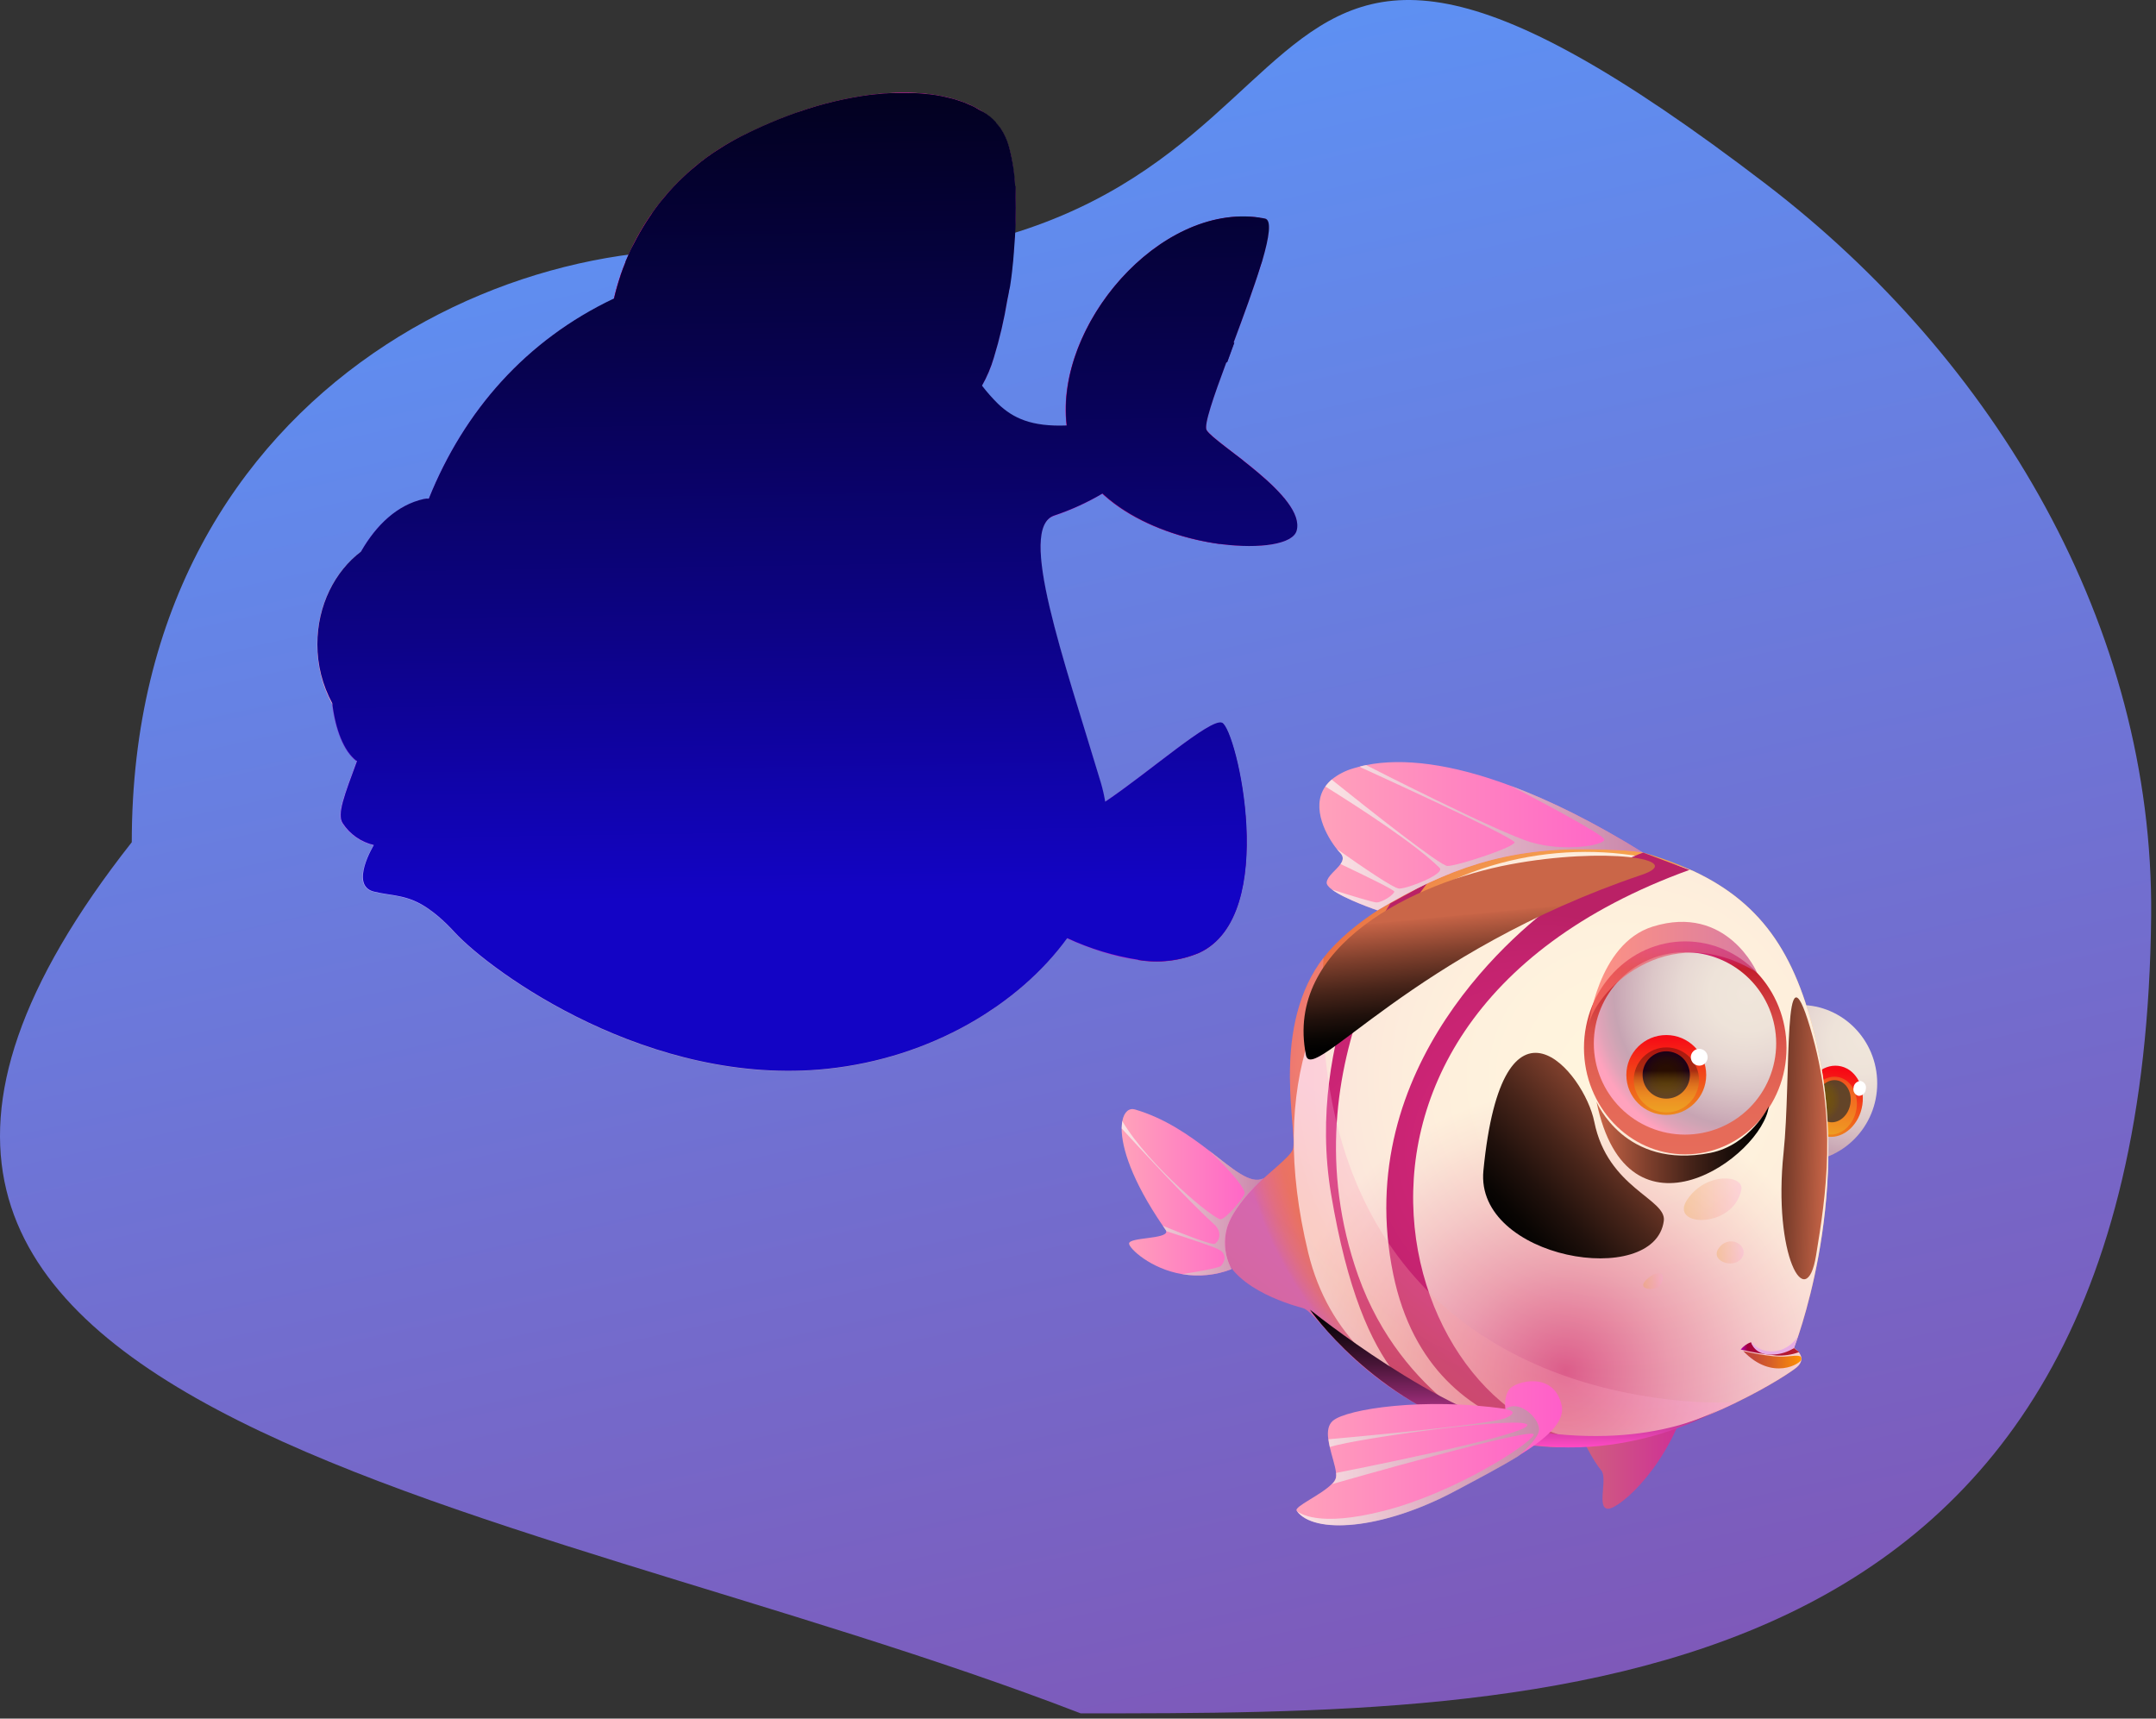 <svg width="335" height="267" viewBox="0 0 335 267" fill="none" xmlns="http://www.w3.org/2000/svg">
<rect x="0" y="0" width="335" height="267" fill="#333333" stroke="none"/>
<path d="M274.344 28.557C310.031 55.848 334.669 97.365 334.246 142.289C333.082 266.187 240.541 266.187 167.921 266.187C77.198 231.173 -50.088 220.457 20.474 130.847C20.474 58.086 85.7 31.148 124.836 40.643C217.255 40.642 181.928 -42.117 274.344 28.557Z" fill="url(#paint0_linear_969_895)"/>
<path fill-rule="evenodd" clip-rule="evenodd" d="M65.829 77.555C50.571 80.984 47.335 114.035 56.15 118.759C63.849 122.889 74.775 75.536 65.829 77.555Z" fill="url(#paint1_linear_969_895)"/>
<path fill-rule="evenodd" clip-rule="evenodd" d="M49.281 100.142C49.281 109.628 55.908 117.311 64.092 117.311C72.276 117.311 78.895 109.605 78.895 100.142C78.895 90.679 72.268 82.973 64.092 82.973C55.916 82.973 49.281 90.663 49.281 100.142Z" fill="url(#paint2_radial_969_895)"/>
<path fill-rule="evenodd" clip-rule="evenodd" d="M53.617 97.791C52.585 103.378 55.058 108.518 59.142 109.266C63.227 110.013 67.372 106.106 68.39 100.519C69.407 94.933 66.949 89.793 62.864 89.037C58.78 88.282 54.642 92.205 53.617 97.791Z" fill="url(#paint3_radial_969_895)"/>
<path fill-rule="evenodd" clip-rule="evenodd" d="M56.633 98.346C56.016 101.66 57.488 104.703 59.908 105.15C62.327 105.597 64.786 103.27 65.394 99.964C66.003 96.658 64.539 93.607 62.119 93.16C59.7 92.713 57.211 95.032 56.633 98.346Z" fill="url(#paint4_radial_969_895)"/>
<path style="mix-blend-mode:screen" opacity="0.3" fill-rule="evenodd" clip-rule="evenodd" d="M66.848 101.544C67.688 97.005 65.661 92.821 62.317 92.205C58.973 91.588 55.59 94.771 54.758 99.317C53.925 103.864 55.944 108.04 59.289 108.657C62.633 109.273 66.016 106.068 66.848 101.544Z" fill="url(#paint5_linear_969_895)"/>
<path fill-rule="evenodd" clip-rule="evenodd" d="M66.408 95.503C66.192 96.674 66.716 97.753 67.572 97.907C68.427 98.061 69.298 97.245 69.513 96.073C69.729 94.902 69.213 93.823 68.358 93.661C67.502 93.499 66.624 94.332 66.408 95.503Z" fill="white"/>
<path d="M53.197 127.937C54.312 129.643 56.043 130.852 58.029 131.312C58.029 131.312 54.176 137.593 58.029 138.556C61.304 139.381 63.893 138.803 68.131 142.455C68.996 143.198 69.815 143.993 70.582 144.836C76.369 151.117 101.005 168.979 128.53 166.082C154.168 163.377 173.934 143.919 171.845 125.656C171.684 124.302 171.408 122.964 171.021 121.657C165.226 102.338 157.983 82.056 163.777 80.129C167.214 78.997 170.467 77.37 173.433 75.298C173.433 75.298 174.882 65.642 166.189 66.128C160.425 66.444 157.451 65.095 155.031 62.776C153.274 61.096 151.802 58.923 149.776 56.472C144.944 50.677 123.699 36.19 101.482 43.911C79.266 51.633 66.235 69.989 62.375 92.683C58.514 115.377 51.263 125.032 53.197 127.937Z" fill="url(#paint6_radial_969_895)"/>
<path d="M165.818 66.821C167.521 77.887 179.982 83.289 189.707 84.545C195.825 85.316 200.857 84.545 201.443 82.457C202.938 77.062 188.774 68.941 187.487 66.79C186.2 64.641 200.256 34.688 196.503 33.963C196.218 33.901 195.933 33.855 195.648 33.817C179.912 31.59 163.383 51.109 165.818 66.821Z" fill="url(#paint7_radial_969_895)"/>
<path d="M165.818 66.821C167.521 77.887 179.982 83.289 189.707 84.545C186.624 83.004 178.148 78.034 173.925 69.796C168.777 59.655 173.763 42.763 195.979 34.063L195.656 33.817C179.912 31.59 163.383 51.109 165.818 66.821Z" fill="#740070"/>
<path d="M53.198 127.937C54.313 129.643 56.044 130.852 58.029 131.312C75.252 139.018 90.703 133.894 101.645 131.312C101.645 131.312 107.116 142.255 134.781 143.55C142.433 143.904 149.029 143.033 154.477 141.238C163.478 138.232 169.388 132.63 171.823 125.695C171.662 124.341 171.386 123.003 170.999 121.695C165.204 102.377 157.96 82.095 163.755 80.168C167.192 79.036 170.444 77.408 173.411 75.336C173.411 75.336 174.859 65.681 166.167 66.166C160.403 66.482 157.428 65.134 155.009 62.814C153.252 61.134 151.78 58.961 149.753 56.511C144.922 50.716 123.676 36.229 101.46 43.95C79.244 51.672 66.213 70.027 62.352 92.721C58.492 115.415 51.264 125.032 53.198 127.937Z" fill="url(#paint8_radial_969_895)"/>
<path style="mix-blend-mode:multiply" opacity="0.3" d="M68.133 142.455C68.998 143.197 69.817 143.992 70.583 144.836C76.371 151.116 101.006 168.979 128.532 166.081C154.17 163.377 173.936 143.919 171.847 125.656C171.686 124.302 171.41 122.964 171.023 121.657C165.228 102.338 157.984 82.056 163.779 80.129C167.216 78.997 170.469 77.369 173.435 75.298C173.435 75.298 174.883 65.642 166.191 66.127C160.427 66.443 157.452 65.095 155.033 62.775C164.48 80.067 165.205 121.032 152.513 142.37C132.277 176.369 80.401 154.815 70.106 144.089C69.524 143.458 68.861 142.908 68.133 142.455Z" fill="url(#paint9_linear_969_895)"/>
<g style="mix-blend-mode:multiply">
<path d="M144.998 133.139C120.639 137.762 138.062 153.236 146.716 156.75C163.669 163.616 153.798 133.57 150.569 132.707C147.34 131.844 146.601 132.831 144.998 133.139Z" fill="#E8ACE4"/>
</g>
<path d="M152.51 137.43C152.51 138.201 165.286 147.648 176.884 149.151C180.066 149.678 183.333 149.296 186.308 148.049C198.861 142.254 192.103 113.288 189.845 112.317C187.587 111.346 172.468 125.517 166.997 127.128C161.526 128.738 153.126 130.981 153.126 130.981C149.273 129.701 144.434 130.341 144.11 134.525C143.787 138.71 152.51 136.467 152.51 137.43Z" fill="url(#paint10_radial_969_895)"/>
<path style="mix-blend-mode:multiply" opacity="0.73" d="M105.416 128.954C119.056 128.954 130.114 117.949 130.114 104.372C130.114 90.796 119.056 79.79 105.416 79.79C91.776 79.79 80.719 90.796 80.719 104.372C80.719 117.949 91.776 128.954 105.416 128.954Z" fill="url(#paint11_linear_969_895)"/>
<path fill-rule="evenodd" clip-rule="evenodd" d="M85.211 101.937C85.211 116.232 96.238 127.821 109.87 127.821C123.502 127.821 132.988 116.316 132.988 102.022C132.988 87.727 123.463 76.053 109.87 76.053C96.277 76.053 85.211 87.673 85.211 101.937Z" fill="url(#paint12_linear_969_895)"/>
<path style="mix-blend-mode:multiply" opacity="0.7" fill-rule="evenodd" clip-rule="evenodd" d="M89.195 102.246C89.192 105.055 89.743 107.838 90.816 110.435C91.888 113.032 93.462 115.393 95.447 117.381C97.432 119.37 99.79 120.948 102.385 122.025C104.98 123.103 107.762 123.658 110.572 123.66C113.382 123.659 116.165 123.104 118.761 122.028C121.357 120.951 123.715 119.373 125.701 117.384C127.687 115.395 129.261 113.035 130.335 110.437C131.408 107.84 131.959 105.056 131.956 102.246C131.958 99.436 131.406 96.654 130.333 94.058C129.26 91.462 127.686 89.103 125.701 87.115C123.716 85.127 121.359 83.549 118.764 82.473C116.17 81.396 113.389 80.84 110.579 80.838C107.769 80.839 104.987 81.394 102.392 82.47C99.796 83.547 97.438 85.124 95.453 87.112C93.467 89.1 91.892 91.46 90.819 94.056C89.745 96.653 89.193 99.436 89.195 102.246Z" fill="url(#paint13_linear_969_895)"/>
<path fill-rule="evenodd" clip-rule="evenodd" d="M90.266 103.147C90.266 105.754 90.779 108.335 91.777 110.743C92.774 113.152 94.236 115.34 96.08 117.183C97.923 119.027 100.111 120.489 102.52 121.486C104.928 122.484 107.509 122.997 110.116 122.997C115.381 122.997 120.43 120.906 124.153 117.183C127.875 113.461 129.967 108.412 129.967 103.147C129.967 97.882 127.875 92.833 124.153 89.111C120.43 85.388 115.381 83.296 110.116 83.296C107.509 83.296 104.928 83.81 102.52 84.807C100.111 85.805 97.923 87.267 96.08 89.111C94.236 90.954 92.774 93.142 91.777 95.55C90.779 97.959 90.266 100.54 90.266 103.147Z" fill="url(#paint14_radial_969_895)"/>
<path fill-rule="evenodd" clip-rule="evenodd" d="M103.578 103.525C103.578 106.678 104.831 109.703 107.061 111.932C109.291 114.162 112.315 115.415 115.469 115.415C118.618 115.409 121.636 114.154 123.861 111.924C126.086 109.695 127.336 106.674 127.336 103.525C127.336 100.371 126.083 97.347 123.853 95.117C121.623 92.887 118.599 91.635 115.445 91.635C112.296 91.641 109.277 92.896 107.053 95.125C104.828 97.354 103.578 100.375 103.578 103.525Z" fill="url(#paint15_radial_969_895)"/>
<path d="M115.465 110.568C119.355 110.568 122.508 107.415 122.508 103.525C122.508 99.635 119.355 96.481 115.465 96.481C111.575 96.481 108.422 99.635 108.422 103.525C108.422 107.415 111.575 110.568 115.465 110.568Z" fill="url(#paint16_radial_969_895)"/>
<path style="mix-blend-mode:screen" opacity="0.3" fill-rule="evenodd" clip-rule="evenodd" d="M125.231 104.988C125.223 102.417 124.194 99.953 122.37 98.14C120.547 96.327 118.078 95.311 115.506 95.317C114.23 95.311 112.966 95.557 111.786 96.04C110.606 96.523 109.532 97.234 108.627 98.132C107.721 99.03 107.002 100.098 106.51 101.275C106.017 102.451 105.762 103.713 105.758 104.988C105.763 106.263 106.019 107.524 106.512 108.699C107.005 109.874 107.724 110.941 108.63 111.837C109.535 112.734 110.609 113.444 111.788 113.925C112.968 114.407 114.231 114.651 115.506 114.644C118.075 114.652 120.543 113.64 122.367 111.829C124.191 110.019 125.221 107.558 125.231 104.988Z" fill="url(#paint17_linear_969_895)"/>
<path fill-rule="evenodd" clip-rule="evenodd" d="M122.812 98.238C122.812 98.9 123.076 99.535 123.544 100.004C124.012 100.472 124.647 100.735 125.309 100.735C125.97 100.733 126.603 100.469 127.07 100.001C127.536 99.533 127.798 98.899 127.798 98.238C127.798 97.577 127.536 96.944 127.07 96.475C126.603 96.007 125.97 95.743 125.309 95.742C124.647 95.742 124.012 96.004 123.544 96.473C123.076 96.941 122.812 97.576 122.812 98.238Z" fill="white"/>
<path style="mix-blend-mode:screen" fill-rule="evenodd" clip-rule="evenodd" d="M102.71 63.176C78.822 87.065 83.754 105.366 74.275 110.714C70.091 113.072 58.501 116.186 60.405 107.817C62.308 99.448 62.339 84.637 69.844 73.048C77.35 61.458 83.368 56.094 85.727 55.663C88.085 55.231 109.153 56.734 102.71 63.176Z" fill="url(#paint18_linear_969_895)"/>
<path opacity="0.29" d="M75.891 118.12C69.287 127.197 58.722 112.325 67.091 109.104C75.459 105.883 79.328 113.396 75.891 118.12Z" fill="#FFB813"/>
<path opacity="0.29" d="M80.368 122.458C78.596 124.901 75.745 120.917 78.01 120.046C80.276 119.175 81.293 121.194 80.368 122.458Z" fill="#FFB813"/>
<path d="M94.886 53.413C95.85 57.266 101.645 55.663 101.645 55.663C104.866 52.773 120.316 46.647 132.23 47.618C144.143 48.589 152.188 60.495 152.188 60.495C153.172 58.99 153.915 57.342 154.392 55.609C155.603 51.579 156.474 47.455 156.997 43.279C157.197 41.792 157.366 40.282 157.497 38.787C158.014 32.738 157.906 26.812 156.765 22.897C156.488 21.83 156.029 20.819 155.409 19.907C154.712 18.968 153.86 18.155 152.889 17.503L152.566 17.295C149.152 15.107 143.989 14.066 137.786 14.49C137.015 14.536 136.244 14.613 135.397 14.706C131.478 15.216 127.625 16.139 123.9 17.457C121.981 18.127 120.046 18.905 118.035 19.815C117.087 20.246 116.132 20.701 115.169 21.194C109.63 23.965 104.864 28.067 101.298 33.131C99.631 35.496 98.243 38.046 97.16 40.729C96.136 43.205 95.402 45.79 94.971 48.435C94.655 50.077 94.627 51.761 94.886 53.413Z" fill="url(#paint19_radial_969_895)"/>
<path d="M176.648 148.705L176.88 149.152C180.062 149.679 183.329 149.297 186.304 148.05C198.857 142.255 192.099 113.288 189.841 112.317C199.181 144.513 176.648 148.705 176.648 148.705Z" fill="#740070"/>
<g style="mix-blend-mode:multiply">
<path d="M58.031 131.312C76.703 141.777 82.336 137.754 101.647 131.312C93.234 133.447 84.57 134.422 75.894 134.21C63.988 133.732 58.031 131.312 58.031 131.312Z" fill="#E8ACE4"/>
</g>
<path style="mix-blend-mode:multiply" opacity="0.3" d="M62.797 138.934C81.206 147.086 87.641 134.857 94.391 134.21C100.055 133.67 86.601 159.955 76.529 149.66C69.131 142.101 62.797 138.934 62.797 138.934Z" fill="url(#paint20_linear_969_895)"/>
<path style="mix-blend-mode:screen" d="M148.481 60.009C163.214 82.11 157.82 94.131 138.186 88.66C118.551 83.188 102.453 63.23 107.277 58.398C112.101 53.567 136.251 41.661 148.481 60.009Z" fill="url(#paint21_linear_969_895)"/>
<path style="mix-blend-mode:screen" d="M86.919 137.03C81.201 142.74 74.528 142.016 69.966 140.975C65.404 139.935 62.969 137.269 72.863 137.831C82.758 138.394 88.445 135.496 86.919 137.03Z" fill="url(#paint22_radial_969_895)"/>
<path d="M128.685 19.607C105.082 36.352 105.76 53.768 105.76 53.768L112.842 50.762C112.842 50.762 105.976 44.158 114.56 33.647C119.725 27.321 126.065 22.053 133.231 18.135L128.685 19.607Z" fill="#740070"/>
<path d="M152.183 17.357C130.938 30.773 121.359 48.181 121.359 48.181L126.083 47.541C126.083 47.541 126.854 41.854 132.417 34.556C137.981 27.259 154.765 19.145 154.765 19.145C154.765 19.145 152.823 16.948 152.183 17.357Z" fill="#740070"/>
<path d="M130.727 47.603C130.727 47.603 134.372 31.936 157.767 28.931V34.942C157.767 34.942 148.111 28.608 139.743 36.337C131.374 44.066 133.408 47.711 133.408 47.711L130.727 47.603Z" fill="#740070"/>
<path d="M140.812 50.084C140.812 50.084 145.32 45.792 156.91 44.505L156.263 47.294C156.263 47.294 153.258 46.008 148.557 47.726C143.856 49.444 143.302 51.91 143.302 51.91L140.812 50.084Z" fill="#740070"/>
<path d="M94.883 53.413C95.846 57.266 101.641 55.663 101.641 55.663C102.605 45.36 117.092 11.878 152.824 17.68L152.886 17.526C145.95 12.772 131.163 13.072 115.165 21.217C96.817 30.557 93.912 49.552 94.883 53.413Z" fill="#740070"/>
<path style="mix-blend-mode:screen" d="M94.24 88.074C108.304 74.658 120.926 83.605 121.442 83.913C128.524 88.097 123.808 73.556 105.029 76.592C91.612 78.758 82.049 99.71 94.24 88.074Z" fill="url(#paint23_linear_969_895)"/>
<g style="mix-blend-mode:multiply">
<path d="M88.235 100.088C90.786 117.943 101.004 122.62 108.725 124.339C116.447 126.057 108.941 128.415 102.93 126.805C96.92 125.194 89.114 118.551 87.264 111.678C84.182 100.088 87.588 95.58 88.235 100.088Z" fill="#E8ACE4"/>
</g>
<path fill-rule="evenodd" clip-rule="evenodd" d="M188.556 140.975C176.866 150.993 152.508 134.209 152.508 134.209C161.418 141.181 172.27 145.22 183.571 145.768C183.571 145.768 189.065 140.544 188.556 140.975Z" fill="#740070"/>
<path fill-rule="evenodd" clip-rule="evenodd" d="M153.961 132.438C179.067 139.203 191.782 130.835 192.267 129.864C192.753 128.893 192.591 122.928 191.782 122.928C190.972 122.928 194.949 130.927 181.587 133.339C168.225 135.751 153.961 132.438 153.961 132.438Z" fill="#740070"/>
<path fill-rule="evenodd" clip-rule="evenodd" d="M173.57 52.927C177.593 39.727 196.103 40.536 196.103 40.536L195.139 43.434C195.139 43.434 189.668 40.86 182.263 45.522C174.857 50.184 173.57 52.927 173.57 52.927Z" fill="#740070"/>
<path fill-rule="evenodd" clip-rule="evenodd" d="M171.656 63.87C172.789 56.934 191.776 53.251 191.776 53.251L190.651 56.333C190.651 56.333 186.629 53.598 179.547 58.422C172.465 63.246 171.98 66.313 171.98 66.313L171.656 63.87Z" fill="#740070"/>
<path fill-rule="evenodd" clip-rule="evenodd" d="M175.047 73.695C181.643 78.68 190.012 69.187 190.012 69.187L193.233 71.599C193.233 71.599 183.739 76.107 177.783 76.107L175.047 73.695Z" fill="#740070"/>
<path fill-rule="evenodd" clip-rule="evenodd" d="M181.641 79.968C195.65 82.064 199.511 77.394 199.511 77.394L200.636 79.166C194.897 80.554 188.985 81.097 183.089 80.777L181.641 79.968Z" fill="#740070"/>
<path style="mix-blend-mode:screen" d="M122.409 23.475C115.967 33.77 157.494 38.81 157.494 38.81C157.305 42.05 156.82 45.267 156.045 48.419C156.045 48.419 150.898 40.374 136.41 35.704C121.923 31.035 114.68 29.91 114.68 29.91C116.129 28.921 117.477 27.79 118.702 26.534C119.805 25.363 121.05 24.335 122.409 23.475Z" fill="url(#paint24_linear_969_895)"/>
<path style="mix-blend-mode:screen" d="M188.558 37.423C188.558 37.423 182.555 59.77 185.129 71.329C187.703 82.888 187.919 83.99 187.919 83.99C185.65 82.591 183.496 81.014 181.477 79.274C181.477 79.274 184.482 56.526 184.482 48.797C184.482 41.068 181.477 42.786 181.477 42.786L188.558 37.423Z" fill="url(#paint25_linear_969_895)"/>
<path style="mix-blend-mode:screen" d="M187.488 66.821C187.026 66.05 188.575 61.612 190.57 56.248L190.67 56.31L191.795 53.227H191.68C193.221 49.082 194.839 44.705 195.918 41.16L196.142 40.489C197.221 36.791 197.621 34.155 196.542 33.947C196.257 33.886 195.972 33.839 195.687 33.801C180.175 31.574 163.908 50.507 165.772 66.096C160.309 66.32 157.427 64.987 155.069 62.729C154.178 61.849 153.349 60.91 152.588 59.916C153.368 58.541 153.986 57.08 154.429 55.562C155.326 52.633 156.024 49.647 156.518 46.623C156.641 46.053 156.749 45.468 156.849 44.882L156.949 44.458C157.412 41.499 157.566 38.763 157.566 38.763C157.674 37.453 157.758 36.159 157.805 34.91V33.955C157.835 32.789 157.835 31.656 157.805 30.557V28.9H157.735C157.64 26.861 157.328 24.838 156.803 22.866C156.526 21.799 156.067 20.788 155.447 19.876C155.231 19.586 154.999 19.308 154.753 19.044H154.799C154.187 18.346 153.457 17.761 152.642 17.318H152.603C152.457 17.225 152.295 17.148 152.141 17.064C151.987 16.979 151.624 16.755 151.37 16.616C151.116 16.478 150.923 16.409 150.692 16.308C150.461 16.208 150.137 16.054 149.844 15.938C149.551 15.823 149.297 15.753 149.02 15.661C148.742 15.569 148.457 15.461 148.157 15.376C147.856 15.291 147.448 15.206 147.093 15.122C146.739 15.037 146.592 14.998 146.323 14.944C145.698 14.821 145.059 14.721 144.396 14.644H144.288C143.626 14.567 142.94 14.513 142.239 14.474H141.468C140.983 14.474 140.497 14.474 139.996 14.474L138.894 14.467C138.517 14.467 138.124 14.467 137.754 14.513H137.577C137.299 14.513 137.014 14.567 136.729 14.59C136.274 14.628 135.827 14.659 135.365 14.713C131.524 15.209 127.746 16.105 124.091 17.387L123.914 17.449H123.868C122.974 17.757 122.08 18.096 121.171 18.458L121.024 18.512C120.146 18.867 119.26 19.244 118.366 19.645L118.011 19.807C117.063 20.238 116.108 20.693 115.144 21.186C114.443 21.541 113.773 21.918 113.118 22.303L112.532 22.65C112.054 22.943 111.584 23.244 111.13 23.544L110.613 23.891C110.02 24.299 109.45 24.715 108.903 25.147C108.795 25.224 108.702 25.309 108.602 25.386C108.147 25.748 107.7 26.157 107.277 26.495L106.799 26.912C106.406 27.274 106.028 27.636 105.643 28.006L105.327 28.322C104.857 28.792 104.41 29.27 103.978 29.755C103.886 29.848 103.809 29.948 103.724 30.048C103.37 30.449 103.031 30.857 102.699 31.265L102.406 31.635C102.037 32.121 101.674 32.599 101.335 33.084V33.123C100.935 33.693 100.557 34.263 100.203 34.833L99.933 35.273C99.609 35.812 99.293 36.344 99.008 36.883C98.954 36.968 98.916 37.06 98.87 37.145C98.608 37.631 98.369 38.116 98.099 38.594C98.03 38.748 97.953 38.894 97.883 39.048C97.637 39.58 97.405 40.112 97.189 40.628C97.189 40.628 97.189 40.682 97.189 40.713L97.128 40.875C96.866 41.514 96.635 42.154 96.419 42.77V42.824C96.203 43.449 96.026 44.05 95.856 44.643C95.856 44.728 95.803 44.82 95.779 44.913C95.641 45.406 95.525 45.891 95.417 46.361C81.701 52.858 72.107 63.854 66.628 77.47C66.37 77.442 66.11 77.458 65.857 77.517C61.727 78.441 58.49 81.547 56.125 85.669C52.033 88.752 49.312 94.038 49.312 100.103C49.308 103.297 50.102 106.442 51.624 109.25C52.133 113.326 53.412 116.632 55.477 118.235C53.543 123.506 52.333 126.496 53.266 127.898C54.381 129.604 56.112 130.813 58.097 131.273C58.097 131.273 54.244 137.554 58.097 138.517C60.941 139.226 63.268 138.895 66.574 141.175L66.689 141.26C67.202 141.621 67.695 142.006 68.169 142.416C69.034 143.158 69.853 143.954 70.619 144.797C76.414 151.078 101.043 168.94 128.568 166.043C144.574 164.355 158.298 156.133 165.834 145.745C169.352 147.389 173.086 148.523 176.923 149.113C180.106 149.64 183.372 149.258 186.347 148.011C198.9 142.216 192.142 113.249 189.884 112.278C188.12 111.508 178.464 120.046 171.729 124.554C171.566 123.562 171.342 122.582 171.059 121.618C165.264 102.299 158.02 82.017 163.815 80.09C166.43 79.212 168.945 78.062 171.321 76.661C176.245 81.223 183.55 83.72 189.738 84.537C195.857 85.307 200.889 84.537 201.474 82.448C202.938 77.124 188.775 68.971 187.488 66.821Z" fill="url(#paint26_linear_969_895)"/>
<path fill-rule="evenodd" clip-rule="evenodd" d="M267.789 168.311C267.789 175.034 273.139 180.484 279.736 180.484C286.332 180.484 291.682 175.034 291.682 168.311C291.682 161.588 286.332 156.133 279.736 156.133C273.139 156.133 267.789 161.583 267.789 168.311Z" fill="url(#paint27_radial_969_895)"/>
<path fill-rule="evenodd" clip-rule="evenodd" d="M280.304 170.552C279.868 173.604 281.529 176.299 284.036 176.599C286.543 176.9 288.932 174.677 289.377 171.638C289.822 168.599 288.148 165.887 285.641 165.59C283.134 165.294 280.744 167.513 280.304 170.552Z" fill="url(#paint28_linear_969_895)"/>
<path fill-rule="evenodd" clip-rule="evenodd" d="M282.152 170.766C281.886 172.567 282.881 174.171 284.363 174.345C285.845 174.52 287.267 173.207 287.528 171.407C287.79 169.606 286.8 168.002 285.313 167.823C283.827 167.644 282.414 168.974 282.152 170.766Z" fill="url(#paint29_radial_969_895)"/>
<path style="mix-blend-mode:screen" opacity="0.3" fill-rule="evenodd" clip-rule="evenodd" d="M288.468 172.218C288.83 169.745 287.461 167.544 285.416 167.299C283.371 167.055 281.409 168.86 281.056 171.333C280.703 173.805 282.063 176.007 284.108 176.251C286.153 176.495 288.106 174.69 288.468 172.218Z" fill="url(#paint30_linear_969_895)"/>
<path fill-rule="evenodd" clip-rule="evenodd" d="M288.006 168.982C287.973 169.117 287.968 169.257 287.99 169.394C288.012 169.531 288.061 169.662 288.134 169.78C288.207 169.898 288.302 170.001 288.415 170.081C288.528 170.162 288.655 170.22 288.79 170.251C289.075 170.254 289.35 170.148 289.558 169.954C289.767 169.76 289.893 169.493 289.911 169.209C289.944 169.074 289.951 168.934 289.929 168.797C289.908 168.659 289.859 168.528 289.786 168.409C289.713 168.291 289.617 168.189 289.503 168.108C289.39 168.028 289.262 167.971 289.126 167.94C288.842 167.94 288.568 168.047 288.36 168.24C288.152 168.434 288.025 168.699 288.006 168.982Z" fill="white"/>
<path d="M262.579 215.866C259.823 227.355 251.705 234.397 249.865 234.397C248.025 234.397 249.865 229.649 248.792 228.423C247.719 227.198 245.273 222.912 245.273 221.225C245.273 219.538 262.579 215.866 262.579 215.866Z" fill="url(#paint31_linear_969_895)"/>
<path d="M189.828 193.582C190.748 199.786 199.935 202.542 202.472 203.231C205.01 203.92 210.961 216.547 231.868 223.217C238.787 225.419 246.108 225.158 252.87 223.767C258.758 222.488 264.468 220.499 269.874 217.842C275.037 215.334 278.529 212.984 279.179 212.418C281.019 210.813 278.743 209.435 278.743 209.435C278.743 209.435 287.703 186.689 282.418 162.782C279.366 148.948 274.256 140.511 263.029 135.283C260.534 134.142 257.954 133.196 255.312 132.454C238.992 127.762 213.97 138.078 205.651 148.795C205.424 149.092 205.215 149.388 205.001 149.667C197.419 160.698 201.783 176.316 200.863 178.618C199.943 180.92 188.908 187.378 189.828 193.582Z" fill="url(#paint32_radial_969_895)"/>
<path style="mix-blend-mode:multiply" opacity="0.8" d="M203.27 194.615C209.631 220.854 239.895 222.603 248.951 223.68C250.254 223.814 251.566 223.844 252.875 223.767C258.762 222.488 264.472 220.499 269.879 217.841C275.041 215.334 278.534 212.984 279.183 212.418C281.023 210.813 278.747 209.435 278.747 209.435C278.747 209.435 287.707 186.689 282.423 162.782C279.371 148.948 274.261 140.511 263.034 135.283C235.779 124.889 190.408 141.553 203.27 194.615Z" fill="url(#paint33_radial_969_895)"/>
<path fill-rule="evenodd" clip-rule="evenodd" d="M262.503 135.148C194.425 159.809 219.927 228.96 252.872 223.767C252.872 223.767 222.53 227.373 216.478 197.946C209.816 165.551 236.099 144.113 243.075 139.36C251.73 133.465 255.327 132.467 255.327 132.467L262.503 135.148Z" fill="url(#paint34_radial_969_895)"/>
<path fill-rule="evenodd" clip-rule="evenodd" d="M221.838 137.141L216.018 140.359C216.018 140.359 202.693 160.956 206.827 185.538C211.832 215.295 221.376 218.012 227.964 222.162C227.964 222.162 231.945 223.388 234.243 223.85C234.243 223.85 217.871 217.432 211.038 198.195C199.131 164.631 221.838 137.141 221.838 137.141Z" fill="url(#paint35_radial_969_895)"/>
<path style="mix-blend-mode:multiply" opacity="0.3" d="M189.828 193.582C190.748 199.787 199.935 202.542 202.472 203.231C205.01 203.92 210.961 216.547 231.868 223.218C245.384 227.525 260.444 222.42 269.892 217.842C266.172 217.987 262.446 217.826 258.752 217.358C228.231 213.586 203.187 193.456 205.642 148.809C205.415 149.105 205.206 149.402 204.992 149.681C197.41 160.712 201.775 176.329 200.855 178.632C199.935 180.934 188.908 187.378 189.828 193.582Z" fill="url(#paint36_linear_969_895)"/>
<path style="mix-blend-mode:screen" d="M203.539 203.466C203.539 203.466 213.188 217.558 231.186 222.995C251.081 229.008 267.715 218.635 267.715 218.635C267.715 218.635 257.469 225.358 238.066 222.311C224.175 220.117 203.539 203.466 203.539 203.466Z" fill="url(#paint37_linear_969_895)"/>
<path d="M206.139 137.062C206.091 137.402 206.418 137.799 206.967 138.209C208.99 139.722 214.026 141.431 214.026 141.431C225.053 134.843 234.082 131.778 246.801 131.931C253.833 132.018 255.303 132.467 255.303 132.467C247.786 127.802 240.884 124.37 234.697 122.072C225.567 118.658 217.994 117.712 212.295 118.863C211.959 118.924 211.632 118.999 211.314 119.081C210.996 119.164 210.612 119.269 210.272 119.374C209.045 119.726 207.901 120.319 206.906 121.118C206.536 121.432 206.206 121.79 205.925 122.186C203.592 125.513 206.23 130.064 207.717 131.904C207.87 132.1 208.035 132.286 208.21 132.462C208.824 133.082 208.698 133.666 208.288 134.241C207.643 135.166 206.278 136.073 206.139 137.062Z" fill="url(#paint38_linear_969_895)"/>
<path d="M261.853 179.338C270.543 179.338 277.588 171.932 277.588 162.796C277.588 153.66 270.543 146.253 261.853 146.253C253.162 146.253 246.117 153.66 246.117 162.796C246.117 171.932 253.162 179.338 261.853 179.338Z" fill="url(#paint39_linear_969_895)"/>
<path fill-rule="evenodd" clip-rule="evenodd" d="M247.648 162.107C247.648 165.864 249.141 169.467 251.798 172.123C254.454 174.78 258.057 176.272 261.814 176.272C265.572 176.272 269.175 174.78 271.833 172.124C274.49 169.467 275.983 165.864 275.985 162.107C275.985 158.348 274.492 154.744 271.834 152.087C269.177 149.429 265.573 147.936 261.814 147.936C258.057 147.937 254.454 149.431 251.797 152.088C249.141 154.745 247.648 158.349 247.648 162.107Z" fill="url(#paint40_radial_969_895)"/>
<path d="M258.908 173.212C262.334 173.212 265.112 170.434 265.112 167.007C265.112 163.581 262.334 160.803 258.908 160.803C255.481 160.803 252.703 163.581 252.703 167.007C252.703 170.434 255.481 173.212 258.908 173.212Z" fill="url(#paint41_linear_969_895)"/>
<path d="M258.902 170.683C260.932 170.683 262.578 169.037 262.578 167.007C262.578 164.977 260.932 163.332 258.902 163.332C256.872 163.332 255.227 164.977 255.227 167.007C255.227 169.037 256.872 170.683 258.902 170.683Z" fill="url(#paint42_radial_969_895)"/>
<path style="mix-blend-mode:screen" opacity="0.3" fill-rule="evenodd" clip-rule="evenodd" d="M263.997 167.775C263.996 167.11 263.863 166.452 263.607 165.839C263.351 165.225 262.977 164.668 262.506 164.199C262.034 163.73 261.475 163.359 260.86 163.106C260.246 162.853 259.587 162.724 258.922 162.726C258.258 162.724 257.599 162.853 256.985 163.106C256.37 163.359 255.812 163.731 255.341 164.2C254.87 164.668 254.496 165.226 254.24 165.839C253.985 166.452 253.853 167.11 253.852 167.775C253.853 168.439 253.986 169.096 254.242 169.709C254.497 170.322 254.871 170.879 255.342 171.347C255.813 171.816 256.372 172.187 256.986 172.439C257.6 172.692 258.258 172.821 258.922 172.819C259.587 172.822 260.245 172.693 260.86 172.441C261.475 172.188 262.034 171.817 262.505 171.349C262.977 170.88 263.351 170.324 263.607 169.71C263.863 169.097 263.996 168.439 263.997 167.775Z" fill="url(#paint43_linear_969_895)"/>
<path fill-rule="evenodd" clip-rule="evenodd" d="M262.719 164.252C262.719 164.599 262.857 164.931 263.102 165.177C263.347 165.422 263.68 165.56 264.027 165.56C264.374 165.56 264.706 165.422 264.952 165.177C265.197 164.931 265.335 164.599 265.335 164.252C265.335 163.905 265.197 163.572 264.952 163.327C264.706 163.082 264.374 162.944 264.027 162.944C263.68 162.944 263.347 163.082 263.102 163.327C262.857 163.572 262.719 163.905 262.719 164.252Z" fill="white"/>
<path d="M201.47 234.706C204.086 238.351 214.637 237.719 226.1 231.611C229.627 229.731 233.037 227.948 235.84 226.23C240.305 223.488 243.252 220.898 242.637 218.286C241.412 212.928 235.439 214.611 234.519 215.836C233.599 217.061 233.909 218.888 233.909 218.888C221.347 217.052 209.248 218.888 207.103 220.728C206.362 221.364 206.231 222.402 206.388 223.562C206.436 223.959 206.514 224.364 206.606 224.774C206.941 226.23 207.478 227.734 207.587 228.803C207.628 229.071 207.619 229.344 207.561 229.609C207.443 229.964 207.234 230.281 206.955 230.529C205.32 232.243 201.025 234.078 201.47 234.706Z" fill="url(#paint44_linear_969_895)"/>
<path d="M175.433 193.198C175.433 193.935 178.755 197.122 183.717 197.959C186.291 198.395 188.935 198.125 191.369 197.179C190.817 196.155 190.478 195.03 190.373 193.871C190.268 192.713 190.399 191.545 190.758 190.438C192.027 186.828 196.326 183.07 196.326 183.07C194.299 184.086 191.626 181.657 187.868 178.758C184.816 176.412 181.07 173.752 176.361 172.366C175.454 172.1 174.657 172.715 174.386 174.167C174.312 174.55 174.277 174.94 174.282 175.331C174.282 178.287 175.843 183.375 180.695 190.46L181.105 191.053C181.16 191.12 181.197 191.199 181.214 191.284C181.445 192.54 175.433 192.187 175.433 193.198Z" fill="url(#paint45_linear_969_895)"/>
<path d="M270.469 209.662C270.892 209.142 271.448 208.746 272.078 208.515C272.078 208.515 272.727 210.66 276.058 210.181C276.982 210.054 277.884 209.804 278.74 209.435L279.542 210.063C278.405 210.481 277.193 210.658 275.984 210.582C274.127 210.398 272.285 210.09 270.469 209.662Z" fill="url(#paint46_linear_969_895)"/>
<path style="mix-blend-mode:screen" d="M274.837 171.869C273.843 179.717 252.897 194.615 248.07 171.18C248.07 171.18 252.43 181.749 265.763 179.107C271.911 177.886 274.837 171.869 274.837 171.869Z" fill="url(#paint47_linear_969_895)"/>
<path style="mix-blend-mode:multiply" opacity="0.73" d="M246.805 159.578C247.415 154.372 258.978 142.347 272.996 151.08C272.996 151.08 268.361 140.359 256.798 143.956C248.191 146.637 246.805 159.578 246.805 159.578Z" fill="url(#paint48_linear_969_895)"/>
<path style="mix-blend-mode:screen" d="M255.081 135.916C219.699 147.862 203.846 168.538 202.926 163.942C199.508 146.838 219.93 137.062 234.633 134.294C249.335 131.525 262.306 133.474 255.081 135.916Z" fill="url(#paint49_linear_969_895)"/>
<path style="mix-blend-mode:screen" d="M270.867 209.893C275.406 214.659 279.884 211.79 279.884 211.201C279.884 210.612 279.77 210.512 277.529 210.739C275.288 210.966 270.867 209.893 270.867 209.893Z" fill="url(#paint50_linear_969_895)"/>
<path style="mix-blend-mode:multiply" opacity="0.3" d="M270.565 184.849C269.348 190.953 259.193 190.709 262.18 186.344C265.167 181.98 271.044 182.538 270.565 184.849Z" fill="url(#paint51_linear_969_895)"/>
<path style="mix-blend-mode:multiply" opacity="0.3" d="M270.566 195.535C269.188 197.258 265.399 195.762 267.234 193.695C269.07 191.629 271.961 193.809 270.566 195.535Z" fill="url(#paint52_linear_969_895)"/>
<path style="mix-blend-mode:multiply" opacity="0.3" d="M257.949 199.669C257.312 200.624 254.025 200.471 255.882 198.749C257.74 197.027 259.1 197.947 257.949 199.669Z" fill="url(#paint53_linear_969_895)"/>
<g style="mix-blend-mode:multiply">
<path d="M272.078 208.515C272.078 208.515 272.606 210.735 275.714 210.429C276.791 210.357 277.831 210.015 278.74 209.435L279.351 207.635C279.351 207.635 278.091 209.74 275.675 209.932C275.006 210.007 274.328 209.917 273.701 209.67C273.074 209.423 272.517 209.026 272.078 208.515Z" fill="#E8ACE4"/>
</g>
<path style="mix-blend-mode:screen" fill-rule="evenodd" clip-rule="evenodd" d="M277.13 179.107C275.465 194.912 280.653 204.395 282.184 195.034C283.714 185.673 285.554 174.053 281.264 159.656C276.973 145.259 278.356 167.465 277.13 179.107Z" fill="url(#paint54_linear_969_895)"/>
<path style="mix-blend-mode:multiply" opacity="0.74" d="M213.886 140.201C213.385 140.201 209.962 139.159 206.98 138.209C209.003 139.722 214.039 141.431 214.039 141.431C225.065 134.843 234.095 131.778 246.813 131.93C253.846 132.018 255.315 132.467 255.315 132.467C247.799 127.801 240.897 124.37 234.71 122.072C238.198 123.89 249.137 129.628 249.268 130.404C249.421 131.32 243.138 132.393 237.932 130.862C232.726 129.332 212.356 118.911 212.356 118.911L212.308 118.863C211.972 118.924 211.645 118.998 211.327 119.081L211.436 119.221C211.436 119.221 235.329 130.095 235.329 130.862C235.329 131.63 226.447 134.538 224.913 134.538C223.818 134.538 212.983 125.979 206.919 121.122C206.549 121.436 206.219 121.795 205.938 122.19C211.357 125.565 220.068 131.22 223.687 134.834C224.607 135.754 218.791 138.052 217.409 138.052C216.594 138.052 211.636 134.664 207.729 131.9C207.883 132.095 208.047 132.281 208.222 132.458C208.837 133.077 208.711 133.661 208.301 134.237C212.177 136.077 216.641 138.248 216.641 138.51C216.633 138.976 214.793 140.201 213.886 140.201Z" fill="url(#paint55_linear_969_895)"/>
<path style="mix-blend-mode:multiply" opacity="0.74" d="M174.376 174.167C178.597 181.252 188.86 189.658 189.711 189.427C190.631 189.2 193.277 186.1 193.391 185.407C193.491 184.783 191.817 182.477 187.858 178.74C191.616 181.64 194.289 184.068 196.316 183.052C196.316 183.052 192.017 186.811 190.748 190.421C190.389 191.527 190.258 192.695 190.363 193.854C190.468 195.012 190.807 196.138 191.359 197.162C188.925 198.108 186.281 198.377 183.707 197.942C185.316 197.693 189.349 197.031 189.711 196.669C190.173 196.202 190.748 195.056 189.597 194.249C188.974 193.813 184.854 192.444 181.204 191.267C181.187 191.182 181.15 191.102 181.095 191.036L180.685 190.443C184.173 191.855 188.394 193.495 188.795 193.22C189.484 192.758 189.942 191.38 188.677 190.233C184.753 186.671 177.607 178.95 174.289 175.313L174.376 174.167Z" fill="url(#paint56_linear_969_895)"/>
<path style="mix-blend-mode:multiply" opacity="0.74" d="M201.5 234.737C204.116 238.382 214.667 237.75 226.13 231.641C229.657 229.762 233.067 227.979 235.871 226.261C237.296 225.023 239.145 223.209 239.145 222.071C239.145 220.231 235.927 217.323 233.939 218.927C233.939 218.927 236.385 219.232 233.939 220.309C231.493 221.386 206.444 223.601 206.444 223.601H206.418C206.466 223.998 206.545 224.403 206.636 224.813C210.761 223.422 237.846 219.773 237.309 221.456C236.773 223.139 207.748 228.807 207.748 228.807L207.617 228.842C207.658 229.11 207.649 229.384 207.591 229.649C207.473 230.003 207.264 230.321 206.985 230.569C207.513 230.416 238.909 221.412 238.303 222.908C237.697 224.403 226.13 231.872 215.099 234.706C204.748 237.366 201.818 235.029 201.5 234.737Z" fill="url(#paint57_linear_969_895)"/>
<path style="mix-blend-mode:screen" fill-rule="evenodd" clip-rule="evenodd" d="M247.723 174.284C249.794 184.622 258.981 186.231 258.523 189.675C257.106 200.297 229.149 195.623 230.492 181.862C233.479 151.307 246.171 166.523 247.723 174.284Z" fill="url(#paint58_linear_969_895)"/>
<defs>
<linearGradient id="paint0_linear_969_895" x1="167.637" y1="-46.735" x2="243.563" y2="294.609" gradientUnits="userSpaceOnUse">
<stop stop-color="#579CFF"/>
<stop offset="1" stop-color="#8252B2"/>
</linearGradient>
<linearGradient id="paint1_linear_969_895" x1="69.181" y1="98.253" x2="51.319" y2="98.253" gradientUnits="userSpaceOnUse">
<stop stop-color="#F370FF"/>
<stop offset="0.85" stop-color="#5600C0"/>
<stop offset="1" stop-color="#994EE4"/>
</linearGradient>
<radialGradient id="paint2_radial_969_895" cx="0" cy="0" r="1" gradientUnits="userSpaceOnUse" gradientTransform="translate(75.898 90.833) rotate(180) scale(26.25 30.523)">
<stop offset="0.01" stop-color="#F0E6DB"/>
<stop offset="0.23" stop-color="#EEE3D9"/>
<stop offset="0.42" stop-color="#E7D8D3"/>
<stop offset="0.59" stop-color="#DCC7C8"/>
<stop offset="0.76" stop-color="#CDAEB9"/>
<stop offset="0.82" stop-color="#C7A4B3"/>
<stop offset="0.86" stop-color="#CEA4B4"/>
<stop offset="0.93" stop-color="#E1A3B8"/>
<stop offset="1" stop-color="#FFA2BD"/>
</radialGradient>
<radialGradient id="paint3_radial_969_895" cx="0" cy="0" r="1" gradientUnits="userSpaceOnUse" gradientTransform="translate(59.817 102.068) rotate(-169.765) scale(8.852 12.055)">
<stop offset="0.01" stop-color="#FFD929"/>
<stop offset="0.54" stop-color="#3FD453"/>
<stop offset="0.61" stop-color="#32AE47"/>
<stop offset="0.68" stop-color="#268C3C"/>
<stop offset="0.76" stop-color="#1D7134"/>
<stop offset="0.84" stop-color="#165D2E"/>
<stop offset="0.92" stop-color="#12522A"/>
<stop offset="1" stop-color="#114E29"/>
</radialGradient>
<radialGradient id="paint4_radial_969_895" cx="0" cy="0" r="1" gradientUnits="userSpaceOnUse" gradientTransform="translate(60.607 100.087) rotate(-169.765) scale(4.46 6.073)">
<stop offset="0.01" stop-color="#3B1400"/>
<stop offset="0.38" stop-color="#391203"/>
<stop offset="0.66" stop-color="#340D0D"/>
<stop offset="0.92" stop-color="#2B041D"/>
<stop offset="1" stop-color="#270024"/>
</radialGradient>
<linearGradient id="paint5_linear_969_895" x1="58.605" y1="83.476" x2="60.518" y2="73.062" gradientUnits="userSpaceOnUse">
<stop stop-color="#0BEFFF"/>
<stop offset="0.25" stop-color="#0BEDFD"/>
<stop offset="0.38" stop-color="#0BE5F5"/>
<stop offset="0.49" stop-color="#0AD8E7"/>
<stop offset="0.59" stop-color="#09C6D3"/>
<stop offset="0.68" stop-color="#08AEBA"/>
<stop offset="0.76" stop-color="#07919B"/>
<stop offset="0.83" stop-color="#056E75"/>
<stop offset="0.9" stop-color="#03464A"/>
<stop offset="0.97" stop-color="#01191B"/>
<stop offset="1"/>
</linearGradient>
<radialGradient id="paint6_radial_969_895" cx="0" cy="0" r="1" gradientUnits="userSpaceOnUse" gradientTransform="translate(125.433 111.77) rotate(180) scale(61.347 61.347)">
<stop offset="0.01" stop-color="#F0DBEF"/>
<stop offset="0.22" stop-color="#EDD8ED"/>
<stop offset="0.4" stop-color="#E2D1E7"/>
<stop offset="0.57" stop-color="#D1C3DE"/>
<stop offset="0.73" stop-color="#B8B1D0"/>
<stop offset="0.82" stop-color="#A7A4C7"/>
<stop offset="0.86" stop-color="#A9A4CE"/>
<stop offset="0.93" stop-color="#AEA3E1"/>
<stop offset="1" stop-color="#B7A2FF"/>
</radialGradient>
<radialGradient id="paint7_radial_969_895" cx="0" cy="0" r="1" gradientUnits="userSpaceOnUse" gradientTransform="translate(175.189 76.014) rotate(180) scale(28.651 28.651)">
<stop stop-color="#FF1580"/>
<stop offset="1" stop-color="#FF45C2"/>
</radialGradient>
<radialGradient id="paint8_radial_969_895" cx="0" cy="0" r="1" gradientUnits="userSpaceOnUse" gradientTransform="translate(139.435 104.087) rotate(180) scale(79.233 79.233)">
<stop stop-color="#F370FF"/>
<stop offset="0.85" stop-color="#5600C0"/>
<stop offset="1" stop-color="#994EE4"/>
</radialGradient>
<linearGradient id="paint9_linear_969_895" x1="173.519" y1="114.582" x2="68.133" y2="114.582" gradientUnits="userSpaceOnUse">
<stop stop-color="#CA528D"/>
<stop offset="1" stop-color="#8E7090"/>
</linearGradient>
<radialGradient id="paint10_radial_969_895" cx="0" cy="0" r="1" gradientUnits="userSpaceOnUse" gradientTransform="translate(187.58 133.385) rotate(180) scale(38.645 38.645)">
<stop stop-color="#CE04CF"/>
<stop offset="1" stop-color="#AB2BCF"/>
</radialGradient>
<linearGradient id="paint11_linear_969_895" x1="89.881" y1="121.649" x2="116.706" y2="91.819" gradientUnits="userSpaceOnUse">
<stop stop-color="#CA528D"/>
<stop offset="1" stop-color="#FF7060"/>
</linearGradient>
<linearGradient id="paint12_linear_969_895" x1="112.151" y1="130.681" x2="112.151" y2="79.1" gradientUnits="userSpaceOnUse">
<stop stop-color="#F370FF"/>
<stop offset="0.85" stop-color="#5600C0"/>
<stop offset="1" stop-color="#994EE4"/>
</linearGradient>
<linearGradient id="paint13_linear_969_895" x1="131.948" y1="103.694" x2="89.195" y2="103.694" gradientUnits="userSpaceOnUse">
<stop offset="0.01" stop-color="#5A3659"/>
<stop offset="0.32" stop-color="#593359"/>
<stop offset="0.57" stop-color="#572959"/>
<stop offset="0.78" stop-color="#521958"/>
<stop offset="0.99" stop-color="#4C0257"/>
<stop offset="1" stop-color="#4C0057"/>
</linearGradient>
<radialGradient id="paint14_radial_969_895" cx="0" cy="0" r="1" gradientUnits="userSpaceOnUse" gradientTransform="translate(123.609 92.382) rotate(180) scale(35.293 35.293)">
<stop offset="0.01" stop-color="#F0E6DB"/>
<stop offset="0.23" stop-color="#EEE3D9"/>
<stop offset="0.42" stop-color="#E7D8D3"/>
<stop offset="0.59" stop-color="#DCC7C8"/>
<stop offset="0.76" stop-color="#CDAEB9"/>
<stop offset="0.82" stop-color="#C7A4B3"/>
<stop offset="0.86" stop-color="#CEA4B4"/>
<stop offset="0.93" stop-color="#E1A3B8"/>
<stop offset="1" stop-color="#FFA2BD"/>
</radialGradient>
<radialGradient id="paint15_radial_969_895" cx="0" cy="0" r="1" gradientUnits="userSpaceOnUse" gradientTransform="translate(114.806 105.944) rotate(180) scale(13.986 13.986)">
<stop offset="0.01" stop-color="#FFD929"/>
<stop offset="0.54" stop-color="#3FD453"/>
<stop offset="0.61" stop-color="#32AE47"/>
<stop offset="0.68" stop-color="#268C3C"/>
<stop offset="0.76" stop-color="#1D7134"/>
<stop offset="0.84" stop-color="#165D2E"/>
<stop offset="0.92" stop-color="#12522A"/>
<stop offset="1" stop-color="#114E29"/>
</radialGradient>
<radialGradient id="paint16_radial_969_895" cx="0" cy="0" r="1" gradientUnits="userSpaceOnUse" gradientTransform="translate(115.473 103.525) rotate(180) scale(7.043)">
<stop offset="0.01" stop-color="#3B1400"/>
<stop offset="0.38" stop-color="#391203"/>
<stop offset="0.66" stop-color="#340D0D"/>
<stop offset="0.92" stop-color="#2B041D"/>
<stop offset="1" stop-color="#270024"/>
</radialGradient>
<linearGradient id="paint17_linear_969_895" x1="115.506" y1="114.659" x2="115.506" y2="102.376" gradientUnits="userSpaceOnUse">
<stop stop-color="#0BEFFF"/>
<stop offset="0.25" stop-color="#0BEDFD"/>
<stop offset="0.38" stop-color="#0BE5F5"/>
<stop offset="0.49" stop-color="#0AD8E7"/>
<stop offset="0.59" stop-color="#09C6D3"/>
<stop offset="0.68" stop-color="#08AEBA"/>
<stop offset="0.76" stop-color="#07919B"/>
<stop offset="0.83" stop-color="#056E75"/>
<stop offset="0.9" stop-color="#03464A"/>
<stop offset="0.97" stop-color="#01191B"/>
<stop offset="1"/>
</linearGradient>
<linearGradient id="paint18_linear_969_895" x1="71.486" y1="81.285" x2="106.571" y2="95.449" gradientUnits="userSpaceOnUse">
<stop offset="0.01" stop-color="#2C186A"/>
<stop offset="0.25" stop-color="#1E1048"/>
<stop offset="0.58" stop-color="#0E0721"/>
<stop offset="0.84" stop-color="#040209"/>
<stop offset="1"/>
</linearGradient>
<radialGradient id="paint19_radial_969_895" cx="0" cy="0" r="1" gradientUnits="userSpaceOnUse" gradientTransform="translate(110.807 41.314) rotate(180) scale(44.286 44.286)">
<stop stop-color="#FF1580"/>
<stop offset="1" stop-color="#FF45C2"/>
</radialGradient>
<linearGradient id="paint20_linear_969_895" x1="95.74" y1="143.133" x2="62.797" y2="143.133" gradientUnits="userSpaceOnUse">
<stop stop-color="#EEE1E3"/>
<stop offset="1" stop-color="#70528D"/>
</linearGradient>
<linearGradient id="paint21_linear_969_895" x1="126.696" y1="51.239" x2="139.056" y2="98.084" gradientUnits="userSpaceOnUse">
<stop offset="0.01" stop-color="#95186A"/>
<stop offset="0.25" stop-color="#781048"/>
<stop offset="0.58" stop-color="#570721"/>
<stop offset="0.84" stop-color="#430209"/>
<stop offset="1" stop-color="#3B0000"/>
</linearGradient>
<radialGradient id="paint22_radial_969_895" cx="0" cy="0" r="1" gradientUnits="userSpaceOnUse" gradientTransform="translate(76.555 139.134) rotate(180) scale(7.714 7.714)">
<stop stop-color="#77BFE5"/>
<stop offset="0.15" stop-color="#60A1C8"/>
<stop offset="0.43" stop-color="#376B93"/>
<stop offset="0.68" stop-color="#19436D"/>
<stop offset="0.88" stop-color="#072B56"/>
<stop offset="1" stop-color="#00224D"/>
</radialGradient>
<linearGradient id="paint23_linear_969_895" x1="124.571" y1="83.867" x2="88.63" y2="83.867" gradientUnits="userSpaceOnUse">
<stop offset="0.02" stop-color="#C25163"/>
<stop offset="0.28" stop-color="#803541"/>
<stop offset="0.52" stop-color="#491E25"/>
<stop offset="0.73" stop-color="#210E11"/>
<stop offset="0.9" stop-color="#090405"/>
<stop offset="1"/>
</linearGradient>
<linearGradient id="paint24_linear_969_895" x1="157.486" y1="35.943" x2="114.68" y2="35.943" gradientUnits="userSpaceOnUse">
<stop offset="0.02" stop-color="#C25163"/>
<stop offset="0.28" stop-color="#803541"/>
<stop offset="0.52" stop-color="#491E25"/>
<stop offset="0.73" stop-color="#210E11"/>
<stop offset="0.9" stop-color="#090405"/>
<stop offset="1"/>
</linearGradient>
<linearGradient id="paint25_linear_969_895" x1="185.021" y1="83.99" x2="185.021" y2="37.423" gradientUnits="userSpaceOnUse">
<stop offset="0.02" stop-color="#C25163"/>
<stop offset="0.28" stop-color="#803541"/>
<stop offset="0.52" stop-color="#491E25"/>
<stop offset="0.73" stop-color="#210E11"/>
<stop offset="0.9" stop-color="#090405"/>
<stop offset="1"/>
</linearGradient>
<linearGradient id="paint26_linear_969_895" x1="126.164" y1="141.075" x2="123.636" y2="-28.047" gradientUnits="userSpaceOnUse">
<stop offset="0.01" stop-color="#1304C5"/>
<stop offset="0.25" stop-color="#0D0387"/>
<stop offset="0.51" stop-color="#07024D"/>
<stop offset="0.73" stop-color="#030123"/>
<stop offset="0.9" stop-color="#01000A"/>
<stop offset="1"/>
</linearGradient>
<radialGradient id="paint27_radial_969_895" cx="0" cy="0" r="1" gradientUnits="userSpaceOnUse" gradientTransform="translate(289.376 161.735) rotate(180) scale(21.158 21.662)">
<stop offset="0.01" stop-color="#F0E6DB"/>
<stop offset="0.23" stop-color="#EEE3D9"/>
<stop offset="0.42" stop-color="#E7D8D3"/>
<stop offset="0.59" stop-color="#DCC7C8"/>
<stop offset="0.76" stop-color="#CDAEB9"/>
<stop offset="0.82" stop-color="#C7A4B3"/>
<stop offset="0.86" stop-color="#CEA4B4"/>
<stop offset="0.93" stop-color="#E1A3B8"/>
<stop offset="1" stop-color="#FFA2BD"/>
</radialGradient>
<linearGradient id="paint28_linear_969_895" x1="285.784" y1="166.159" x2="284.338" y2="177.175" gradientUnits="userSpaceOnUse">
<stop stop-color="#F70715"/>
<stop offset="1" stop-color="#ED8A1D"/>
</linearGradient>
<radialGradient id="paint29_radial_969_895" cx="0" cy="0" r="1" gradientUnits="userSpaceOnUse" gradientTransform="translate(283.219 170.963) rotate(-173.047) scale(2.719 3.291)">
<stop offset="0.01" stop-color="#3B1400"/>
<stop offset="0.38" stop-color="#391203"/>
<stop offset="0.66" stop-color="#340D0D"/>
<stop offset="0.92" stop-color="#2B041D"/>
<stop offset="1" stop-color="#270024"/>
</radialGradient>
<linearGradient id="paint30_linear_969_895" x1="284.994" y1="170.234" x2="285.741" y2="164.545" gradientUnits="userSpaceOnUse">
<stop stop-color="#EFE332"/>
<stop offset="0.25" stop-color="#EDE132"/>
<stop offset="0.39" stop-color="#E5D930"/>
<stop offset="0.5" stop-color="#D7CC2D"/>
<stop offset="0.6" stop-color="#C3B929"/>
<stop offset="0.69" stop-color="#AAA124"/>
<stop offset="0.77" stop-color="#8B841D"/>
<stop offset="0.85" stop-color="#656015"/>
<stop offset="0.92" stop-color="#3A370C"/>
<stop offset="0.99" stop-color="#0B0A02"/>
<stop offset="1"/>
</linearGradient>
<linearGradient id="paint31_linear_969_895" x1="262.579" y1="225.132" x2="245.273" y2="225.132" gradientUnits="userSpaceOnUse">
<stop stop-color="#CF2B98"/>
<stop offset="1" stop-color="#CF627E"/>
</linearGradient>
<radialGradient id="paint32_radial_969_895" cx="0" cy="0" r="1" gradientUnits="userSpaceOnUse" gradientTransform="translate(252.094 167.561) rotate(180) scale(60.047 60.047)">
<stop offset="0.01" stop-color="#FFC856"/>
<stop offset="0.2" stop-color="#FEC555"/>
<stop offset="0.37" stop-color="#FCBA53"/>
<stop offset="0.53" stop-color="#F7A950"/>
<stop offset="0.68" stop-color="#F1904B"/>
<stop offset="0.82" stop-color="#E97045"/>
<stop offset="0.89" stop-color="#E55E42"/>
<stop offset="0.91" stop-color="#E35D49"/>
<stop offset="0.93" stop-color="#DF5A5C"/>
<stop offset="0.96" stop-color="#D7567C"/>
<stop offset="0.99" stop-color="#CC4FA7"/>
<stop offset="1" stop-color="#C74CBD"/>
</radialGradient>
<radialGradient id="paint33_radial_969_895" cx="0" cy="0" r="1" gradientUnits="userSpaceOnUse" gradientTransform="translate(243.248 213.002) rotate(180) scale(43.679 43.679)">
<stop stop-color="#D8549A"/>
<stop offset="0.04" stop-color="#DA5DA0"/>
<stop offset="0.38" stop-color="#EAA2C8"/>
<stop offset="0.67" stop-color="#F5D4E6"/>
<stop offset="0.88" stop-color="#FCF3F8"/>
<stop offset="1" stop-color="white"/>
</radialGradient>
<radialGradient id="paint34_radial_969_895" cx="0" cy="0" r="1" gradientUnits="userSpaceOnUse" gradientTransform="translate(238.959 178.256) rotate(180) scale(36.407 36.407)">
<stop offset="0.01" stop-color="#D1267A"/>
<stop offset="0.45" stop-color="#CE2577"/>
<stop offset="0.79" stop-color="#C4236F"/>
<stop offset="1" stop-color="#BA2166"/>
</radialGradient>
<radialGradient id="paint35_radial_969_895" cx="0" cy="0" r="1" gradientUnits="userSpaceOnUse" gradientTransform="translate(220.138 180.484) rotate(180) scale(32.23 32.23)">
<stop offset="0.01" stop-color="#D1267A"/>
<stop offset="0.45" stop-color="#CE2577"/>
<stop offset="0.79" stop-color="#C4236F"/>
<stop offset="1" stop-color="#BA2166"/>
</radialGradient>
<linearGradient id="paint36_linear_969_895" x1="230.952" y1="191.546" x2="205.794" y2="221.87" gradientUnits="userSpaceOnUse">
<stop stop-color="#FFA4DA"/>
<stop offset="1" stop-color="#F1A640"/>
</linearGradient>
<linearGradient id="paint37_linear_969_895" x1="235.629" y1="224.861" x2="235.629" y2="203.458" gradientUnits="userSpaceOnUse">
<stop stop-color="#FF4AC5"/>
<stop offset="0.17" stop-color="#C53998"/>
<stop offset="0.4" stop-color="#802563"/>
<stop offset="0.6" stop-color="#491538"/>
<stop offset="0.78" stop-color="#210A1A"/>
<stop offset="0.92" stop-color="#090307"/>
<stop offset="1"/>
</linearGradient>
<linearGradient id="paint38_linear_969_895" x1="255.307" y1="129.912" x2="205.001" y2="129.912" gradientUnits="userSpaceOnUse">
<stop stop-color="#FF5EC9"/>
<stop offset="0.08" stop-color="#FF64C8"/>
<stop offset="1" stop-color="#FFA2BA"/>
</linearGradient>
<linearGradient id="paint39_linear_969_895" x1="263.914" y1="179.638" x2="263.914" y2="146.589" gradientUnits="userSpaceOnUse">
<stop offset="0.01" stop-color="#E66C5A"/>
<stop offset="0.24" stop-color="#E56958"/>
<stop offset="0.43" stop-color="#E05F52"/>
<stop offset="0.6" stop-color="#D94F48"/>
<stop offset="0.75" stop-color="#CE373B"/>
<stop offset="0.88" stop-color="#C31F2C"/>
<stop offset="0.99" stop-color="#D72294"/>
</linearGradient>
<radialGradient id="paint40_radial_969_895" cx="0" cy="0" r="1" gradientUnits="userSpaceOnUse" gradientTransform="translate(271.446 154.424) rotate(180) scale(25.188 25.188)">
<stop offset="0.01" stop-color="#F0E6DB"/>
<stop offset="0.23" stop-color="#EEE3D9"/>
<stop offset="0.42" stop-color="#E7D8D3"/>
<stop offset="0.59" stop-color="#DCC7C8"/>
<stop offset="0.76" stop-color="#CDAEB9"/>
<stop offset="0.82" stop-color="#C7A4B3"/>
<stop offset="0.86" stop-color="#CEA4B4"/>
<stop offset="0.93" stop-color="#E1A3B8"/>
<stop offset="1" stop-color="#FFA2BD"/>
</radialGradient>
<linearGradient id="paint41_linear_969_895" x1="258.908" y1="160.803" x2="258.908" y2="173.212" gradientUnits="userSpaceOnUse">
<stop stop-color="#F70715"/>
<stop offset="1" stop-color="#ED8A1D"/>
</linearGradient>
<radialGradient id="paint42_radial_969_895" cx="0" cy="0" r="1" gradientUnits="userSpaceOnUse" gradientTransform="translate(258.902 167.007) rotate(180) scale(3.676)">
<stop offset="0.01" stop-color="#3B1400"/>
<stop offset="0.38" stop-color="#391203"/>
<stop offset="0.66" stop-color="#340D0D"/>
<stop offset="0.92" stop-color="#2B041D"/>
<stop offset="1" stop-color="#270024"/>
</radialGradient>
<linearGradient id="paint43_linear_969_895" x1="258.927" y1="172.819" x2="258.927" y2="166.41" gradientUnits="userSpaceOnUse">
<stop stop-color="#EFE332"/>
<stop offset="0.25" stop-color="#EDE132"/>
<stop offset="0.39" stop-color="#E5D930"/>
<stop offset="0.5" stop-color="#D7CC2D"/>
<stop offset="0.6" stop-color="#C3B929"/>
<stop offset="0.69" stop-color="#AAA124"/>
<stop offset="0.77" stop-color="#8B841D"/>
<stop offset="0.85" stop-color="#656015"/>
<stop offset="0.92" stop-color="#3A370C"/>
<stop offset="0.99" stop-color="#0B0A02"/>
<stop offset="1"/>
</linearGradient>
<linearGradient id="paint44_linear_969_895" x1="242.746" y1="225.799" x2="201.439" y2="225.799" gradientUnits="userSpaceOnUse">
<stop stop-color="#FF5EC9"/>
<stop offset="0.08" stop-color="#FF64C8"/>
<stop offset="1" stop-color="#FFA2BA"/>
</linearGradient>
<linearGradient id="paint45_linear_969_895" x1="196.322" y1="185.232" x2="174.273" y2="185.232" gradientUnits="userSpaceOnUse">
<stop stop-color="#FF5EC9"/>
<stop offset="0.08" stop-color="#FF64C8"/>
<stop offset="1" stop-color="#FFA2BA"/>
</linearGradient>
<linearGradient id="paint46_linear_969_895" x1="279.546" y1="209.553" x2="270.469" y2="209.553" gradientUnits="userSpaceOnUse">
<stop stop-color="#B81F2E"/>
<stop offset="0.88" stop-color="#A4003B"/>
<stop offset="0.99" stop-color="#AE00AE"/>
</linearGradient>
<linearGradient id="paint47_linear_969_895" x1="274.841" y1="177.493" x2="248.075" y2="177.493" gradientUnits="userSpaceOnUse">
<stop/>
<stop offset="0.1" stop-color="#090503"/>
<stop offset="0.26" stop-color="#21110C"/>
<stop offset="0.47" stop-color="#49251A"/>
<stop offset="0.71" stop-color="#80402D"/>
<stop offset="0.98" stop-color="#C56346"/>
<stop offset="0.99" stop-color="#CA6648"/>
</linearGradient>
<linearGradient id="paint48_linear_969_895" x1="272.996" y1="151.398" x2="246.805" y2="151.398" gradientUnits="userSpaceOnUse">
<stop stop-color="#CA528D"/>
<stop offset="1" stop-color="#FF7060"/>
</linearGradient>
<linearGradient id="paint49_linear_969_895" x1="231.088" y1="160.786" x2="229.261" y2="141.706" gradientUnits="userSpaceOnUse">
<stop/>
<stop offset="0.1" stop-color="#090503"/>
<stop offset="0.26" stop-color="#21110C"/>
<stop offset="0.47" stop-color="#49251A"/>
<stop offset="0.71" stop-color="#80402D"/>
<stop offset="0.98" stop-color="#C56346"/>
<stop offset="0.99" stop-color="#CA6648"/>
</linearGradient>
<linearGradient id="paint50_linear_969_895" x1="270.872" y1="211.245" x2="279.888" y2="211.245" gradientUnits="userSpaceOnUse">
<stop stop-color="#BD403D"/>
<stop offset="0.19" stop-color="#C44937"/>
<stop offset="0.5" stop-color="#D86126"/>
<stop offset="0.9" stop-color="#F7880B"/>
<stop offset="0.98" stop-color="#FF9204"/>
</linearGradient>
<linearGradient id="paint51_linear_969_895" x1="270.612" y1="186.309" x2="261.653" y2="186.309" gradientUnits="userSpaceOnUse">
<stop stop-color="#FFA4DA"/>
<stop offset="1" stop-color="#F1A640"/>
</linearGradient>
<linearGradient id="paint52_linear_969_895" x1="270.949" y1="194.572" x2="266.764" y2="194.572" gradientUnits="userSpaceOnUse">
<stop stop-color="#FFA4DA"/>
<stop offset="1" stop-color="#F1A640"/>
</linearGradient>
<linearGradient id="paint53_linear_969_895" x1="258.372" y1="199.041" x2="255.329" y2="199.041" gradientUnits="userSpaceOnUse">
<stop stop-color="#FFA4DA"/>
<stop offset="1" stop-color="#F1A640"/>
</linearGradient>
<linearGradient id="paint54_linear_969_895" x1="263.823" y1="176.486" x2="284.041" y2="176.944" gradientUnits="userSpaceOnUse">
<stop/>
<stop offset="0.1" stop-color="#090503"/>
<stop offset="0.26" stop-color="#21110C"/>
<stop offset="0.47" stop-color="#49251A"/>
<stop offset="0.71" stop-color="#80402D"/>
<stop offset="0.98" stop-color="#C56346"/>
<stop offset="0.99" stop-color="#CA6648"/>
</linearGradient>
<linearGradient id="paint55_linear_969_895" x1="205.933" y1="130.147" x2="255.311" y2="130.147" gradientUnits="userSpaceOnUse">
<stop stop-color="#FAFAF5"/>
<stop offset="1" stop-color="#B7949F"/>
</linearGradient>
<linearGradient id="paint56_linear_969_895" x1="174.272" y1="186.165" x2="196.321" y2="186.165" gradientUnits="userSpaceOnUse">
<stop stop-color="#FAFAF5"/>
<stop offset="1" stop-color="#B7949F"/>
</linearGradient>
<linearGradient id="paint57_linear_969_895" x1="201.5" y1="227.721" x2="239.145" y2="227.721" gradientUnits="userSpaceOnUse">
<stop stop-color="#FAFAF5"/>
<stop offset="1" stop-color="#B7949F"/>
</linearGradient>
<linearGradient id="paint58_linear_969_895" x1="232.956" y1="191.236" x2="258.471" y2="167.579" gradientUnits="userSpaceOnUse">
<stop/>
<stop offset="0.1" stop-color="#090503"/>
<stop offset="0.26" stop-color="#21110C"/>
<stop offset="0.47" stop-color="#49251A"/>
<stop offset="0.71" stop-color="#80402D"/>
<stop offset="0.98" stop-color="#C56346"/>
<stop offset="0.99" stop-color="#CA6648"/>
</linearGradient>
</defs>
</svg>
